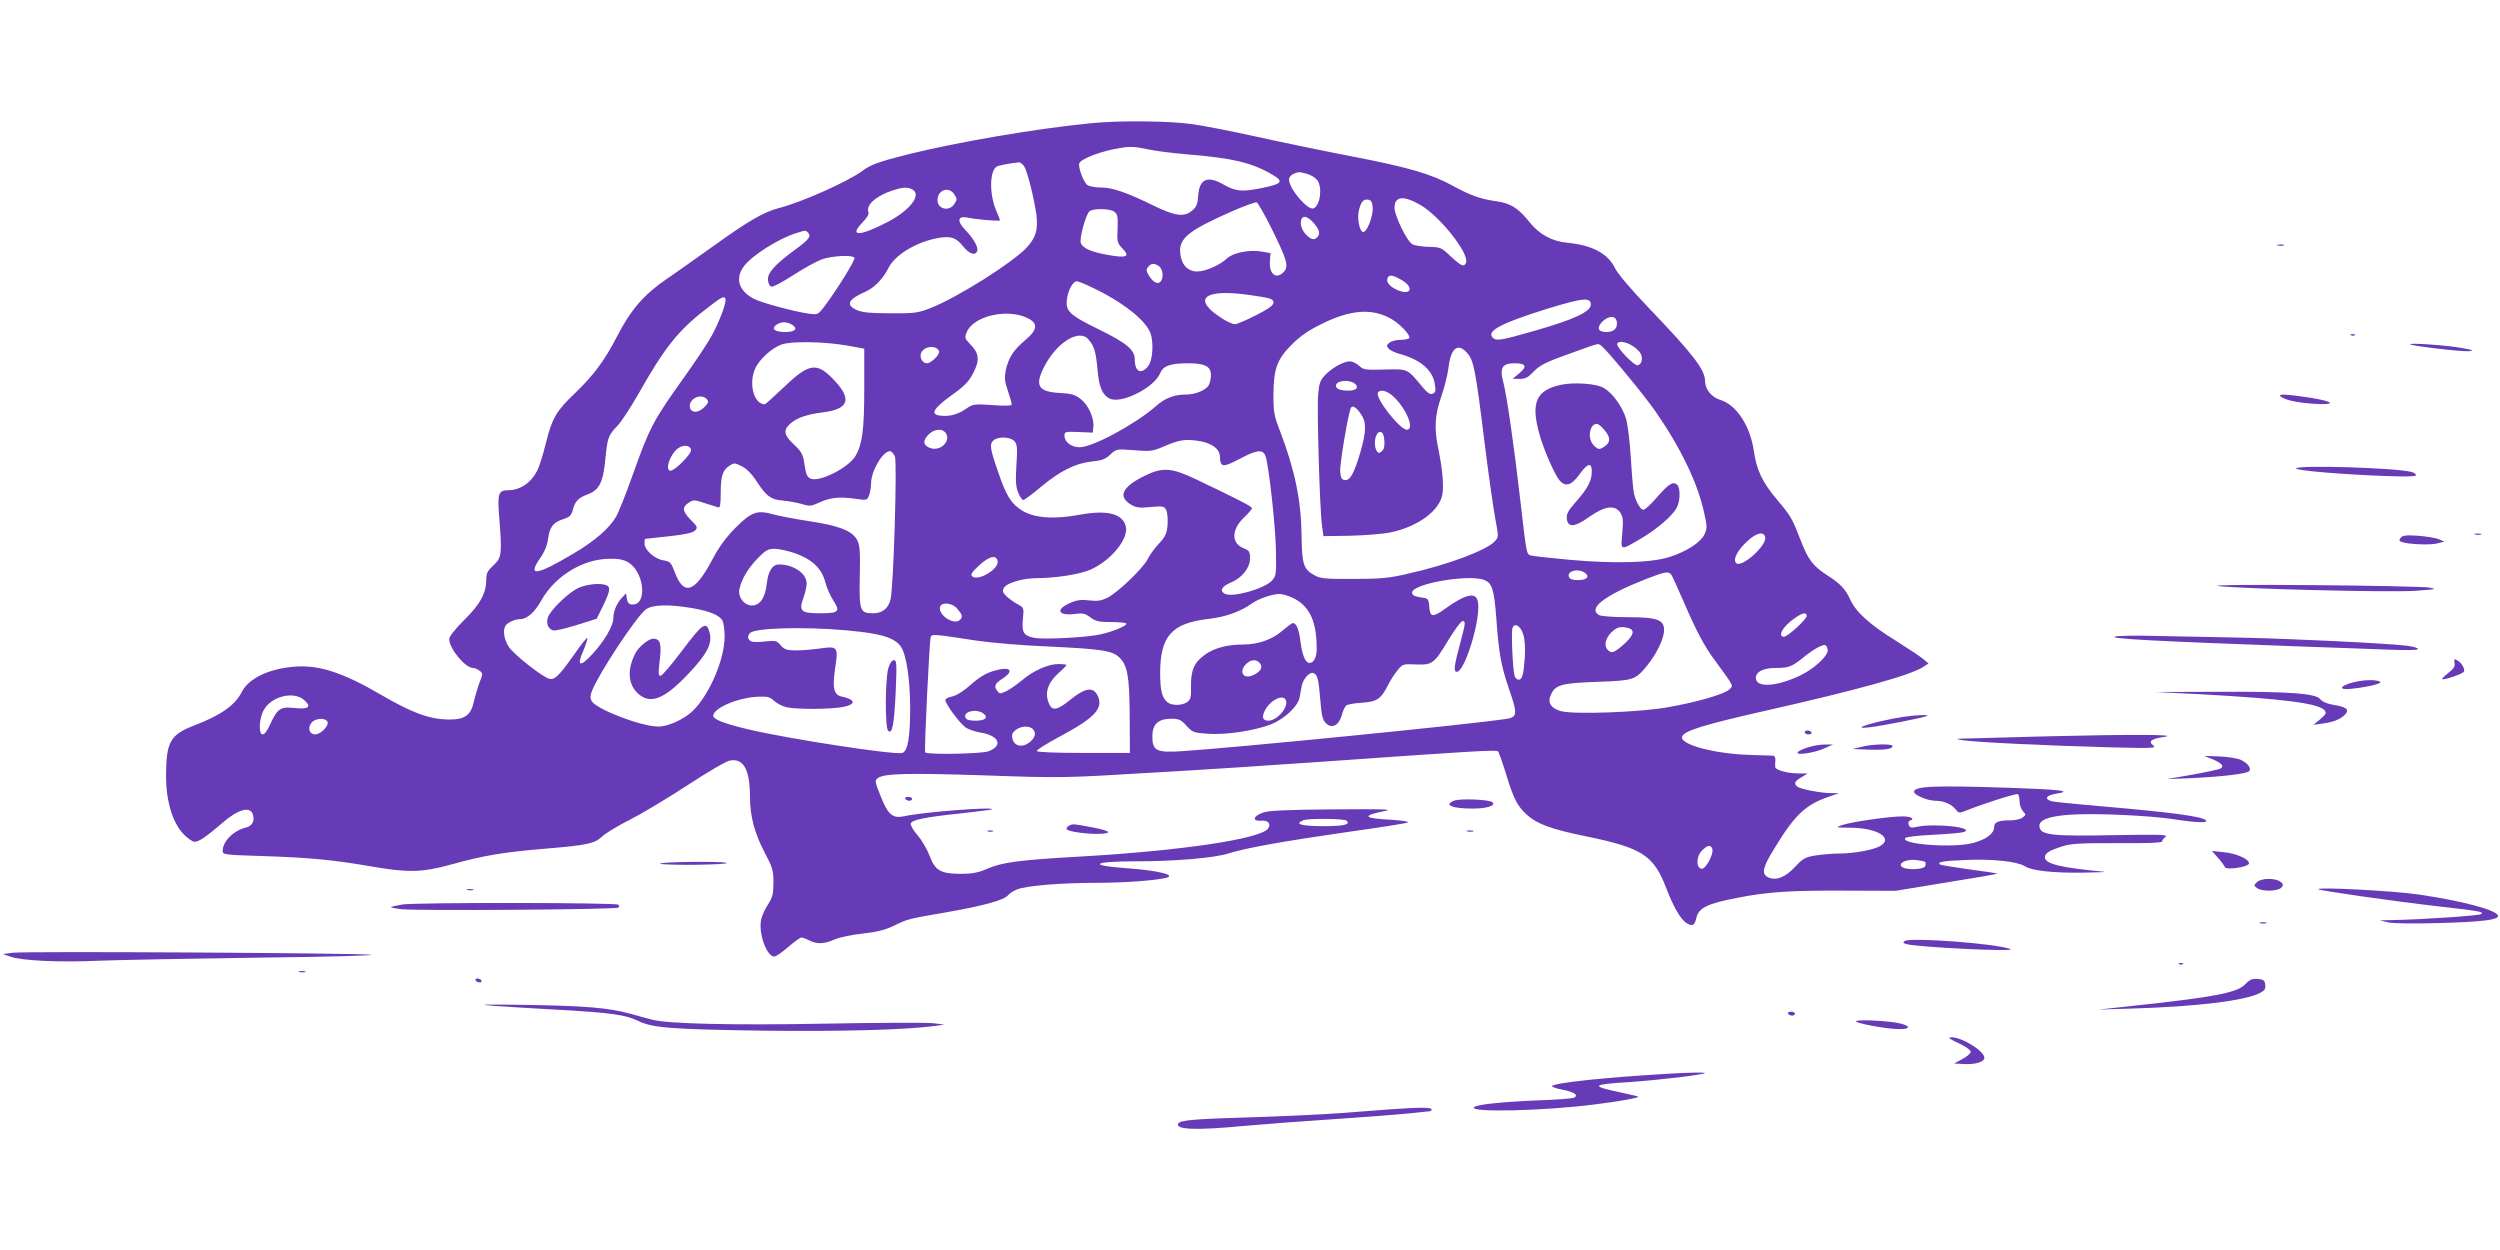 <?xml version="1.0" standalone="no"?>
<!DOCTYPE svg PUBLIC "-//W3C//DTD SVG 20010904//EN"
 "http://www.w3.org/TR/2001/REC-SVG-20010904/DTD/svg10.dtd">
<svg version="1.0" xmlns="http://www.w3.org/2000/svg"
 width="1280pt" height="640pt" viewBox="0 0 1280 640"
 preserveAspectRatio="xMidYMid meet">
<g transform="translate(0,640) scale(0.1,-0.1)"
fill="#673ab7" stroke="none">
<path d="M5585 5769 c-285 -28 -680 -96 -935 -159 -147 -37 -193 -53 -233 -84
-74 -55 -311 -161 -428 -191 -78 -20 -156 -65 -341 -198 -79 -56 -185 -132
-237 -167 -114 -78 -182 -157 -251 -291 -63 -123 -122 -202 -216 -292 -96 -91
-118 -129 -149 -256 -14 -57 -34 -120 -44 -140 -33 -64 -88 -101 -150 -101
-49 0 -55 -18 -45 -138 15 -188 13 -207 -29 -246 -29 -26 -37 -41 -37 -68 0
-74 -29 -129 -112 -211 -48 -48 -78 -86 -78 -99 0 -49 82 -148 122 -148 8 0
23 -6 33 -14 18 -13 18 -15 0 -61 -10 -27 -23 -71 -29 -98 -15 -70 -48 -92
-129 -91 -100 2 -185 33 -345 126 -195 114 -317 154 -441 145 -132 -10 -236
-59 -272 -128 -35 -70 -108 -121 -246 -174 -122 -47 -142 -84 -143 -257 0
-128 33 -239 89 -298 21 -22 47 -40 57 -40 22 0 59 25 137 92 85 75 148 93
162 47 10 -31 -4 -58 -33 -65 -66 -16 -122 -71 -122 -121 0 -19 10 -20 204
-26 240 -8 359 -19 550 -52 196 -34 264 -33 417 9 161 45 266 63 483 81 217
18 250 26 290 63 17 16 81 55 141 85 61 31 193 110 294 176 102 67 199 124
218 127 70 13 103 -46 103 -189 0 -96 24 -184 74 -280 42 -79 46 -94 46 -155
0 -58 -4 -75 -28 -113 -16 -24 -31 -59 -35 -77 -14 -68 25 -182 65 -190 8 -1
40 20 72 48 31 27 63 50 69 50 7 0 25 -7 41 -15 38 -20 75 -19 129 5 25 11 88
24 143 30 72 8 114 18 158 39 77 37 69 35 276 71 188 33 290 61 312 87 7 9 27
22 45 29 44 19 227 34 408 34 136 0 293 11 353 25 60 14 -35 38 -203 50 -197
14 -170 35 46 35 207 0 407 17 481 41 88 28 286 63 613 110 159 22 296 44 303
48 8 5 -31 10 -88 14 -138 7 -149 20 -38 43 56 11 27 12 -257 10 -244 -2 -330
-6 -360 -17 -50 -18 -55 -45 -7 -41 35 4 53 -18 33 -42 -43 -52 -447 -112
-951 -141 -319 -18 -406 -29 -485 -63 -46 -20 -77 -26 -135 -26 -103 0 -132
16 -160 91 -12 32 -39 80 -62 106 -22 26 -38 54 -35 61 8 19 72 32 252 51 88
10 162 19 164 21 16 15 -357 -14 -449 -35 -59 -13 -83 7 -120 100 -31 77 -32
83 -16 95 33 24 149 27 550 14 396 -14 405 -13 856 14 250 14 642 40 870 56
764 54 892 62 900 53 4 -4 22 -55 40 -113 40 -132 59 -167 108 -212 52 -47
126 -74 302 -110 288 -59 347 -97 411 -265 38 -98 73 -159 104 -179 29 -19 41
-13 50 25 11 52 56 75 210 104 150 30 267 38 538 37 l272 -1 262 43 c144 23
261 43 259 45 -1 2 -67 12 -145 22 -79 11 -145 22 -149 25 -13 13 12 18 135
23 137 6 262 -8 300 -32 34 -23 144 -35 298 -33 77 1 124 3 105 5 -222 21
-300 40 -300 74 0 21 21 34 93 57 42 13 95 16 280 15 156 -1 227 2 227 9 0 6
8 17 18 24 14 11 -31 12 -268 8 -314 -6 -372 0 -378 43 -5 35 48 55 163 62
127 8 398 -4 528 -24 118 -18 175 -19 161 -5 -20 20 -169 40 -514 70 -129 11
-250 23 -267 26 -49 9 -41 32 13 40 93 14 22 22 -251 31 -373 12 -475 8 -475
-21 0 -17 70 -46 110 -46 41 0 82 -17 102 -43 15 -20 19 -21 50 -9 88 36 262
91 269 86 5 -3 9 -19 9 -36 0 -17 8 -40 17 -51 17 -18 17 -19 -2 -33 -10 -8
-37 -14 -59 -14 -63 0 -86 -9 -86 -34 0 -33 -37 -62 -104 -81 -100 -29 -383
-8 -350 25 5 5 70 13 144 16 74 4 144 10 155 14 61 23 -147 46 -238 27 -31 -7
-38 -5 -44 9 -4 10 -2 19 5 22 29 9 8 22 -38 22 -68 0 -260 -28 -307 -44 -38
-13 -37 -13 44 -14 139 -1 222 -56 145 -96 -37 -19 -133 -36 -206 -36 -34 0
-88 -5 -121 -10 -53 -9 -64 -15 -105 -59 -49 -54 -100 -72 -139 -52 -33 18
-26 50 32 144 105 174 161 227 281 268 l51 18 -41 0 c-55 1 -156 21 -171 33
-20 16 -16 27 20 48 l32 20 -45 0 c-57 0 -120 17 -121 33 -1 7 0 22 1 35 1 12
-4 22 -12 23 -7 0 -62 2 -123 4 -178 6 -351 52 -343 92 6 30 105 61 427 134
478 108 744 182 809 225 l26 17 -26 22 c-15 13 -79 55 -142 95 -133 82 -205
147 -233 211 -25 54 -51 81 -118 124 -72 46 -98 81 -135 177 -44 114 -50 125
-121 209 -76 90 -105 152 -119 248 -18 129 -89 238 -171 263 -45 13 -79 55
-79 96 0 59 -60 137 -287 374 -90 94 -160 176 -173 203 -37 77 -116 119 -244
132 -80 7 -145 43 -196 107 -57 71 -96 96 -172 106 -81 12 -128 29 -220 79
-109 60 -229 95 -520 151 -145 28 -363 73 -484 100 -122 27 -269 56 -327 64
-112 17 -379 20 -522 5z m295 -134 c36 -8 124 -19 195 -25 236 -19 335 -43
439 -104 62 -36 51 -48 -60 -70 -95 -19 -129 -16 -191 20 -80 46 -122 28 -128
-56 -3 -44 -9 -60 -30 -77 -41 -36 -87 -30 -196 23 -141 69 -213 94 -272 94
-29 0 -61 6 -70 13 -20 15 -48 92 -41 111 9 24 119 65 214 79 48 8 75 6 140
-8z m-636 -87 c16 -25 50 -161 62 -245 10 -78 -2 -119 -49 -170 -71 -77 -353
-255 -492 -310 -64 -25 -81 -28 -205 -27 -104 0 -144 4 -172 16 -59 26 -47 55
40 93 48 21 92 65 122 125 33 64 135 127 241 149 74 15 102 7 140 -40 31 -39
62 -50 72 -25 8 19 -18 64 -60 108 -45 46 -40 74 10 64 47 -10 167 -20 167
-14 0 3 -9 25 -19 49 -36 83 -35 203 2 226 10 6 60 16 114 22 7 0 19 -9 27
-21z m1448 -38 c21 -6 44 -21 53 -33 27 -38 14 -130 -20 -144 -30 -11 -125
101 -125 147 0 12 9 24 23 30 29 11 26 11 69 0z m-2021 -80 c50 -27 -11 -107
-129 -168 -141 -73 -197 -74 -127 -2 25 26 36 44 31 55 -13 36 42 84 127 111
52 16 73 17 98 4z m215 -25 c15 -23 15 -27 0 -50 -26 -40 -86 -26 -86 20 0 53
58 73 86 30z m2384 -53 c100 -56 254 -250 236 -297 -9 -24 -24 -18 -78 32 -48
46 -53 48 -113 49 -34 1 -72 7 -83 13 -28 15 -92 146 -92 187 0 59 44 65 130
16z m-242 -14 c4 -44 -31 -132 -50 -126 -17 6 -29 65 -22 103 10 49 23 66 47
63 17 -2 23 -11 25 -40z m-516 -111 c77 -156 87 -190 62 -218 -38 -42 -77 -14
-72 52 l3 43 -45 8 c-63 11 -148 -6 -179 -36 -36 -34 -109 -66 -152 -66 -47 0
-80 34 -86 92 -9 77 41 117 260 214 66 29 125 50 131 48 7 -3 42 -64 78 -137z
m-807 89 c17 -12 19 -25 17 -86 -3 -67 -2 -74 24 -101 42 -43 24 -52 -75 -34
-84 15 -127 34 -137 60 -9 22 26 149 44 163 21 16 104 15 127 -2z m1017 -53
c34 -38 40 -59 22 -78 -11 -11 -20 -12 -34 -5 -26 14 -50 50 -50 76 0 42 26
45 62 7z m-2585 -54 c18 -18 5 -36 -67 -88 -102 -75 -142 -119 -138 -155 2
-19 9 -32 19 -34 8 -1 58 25 110 59 52 34 118 70 146 81 56 19 158 24 168 8 6
-10 -99 -178 -158 -254 -29 -37 -32 -38 -75 -32 -74 10 -240 55 -280 75 -80
41 -100 105 -53 168 41 55 175 140 266 169 51 16 49 16 62 3z m1797 -172 c21
-15 25 -62 7 -80 -15 -15 -40 0 -61 36 -12 21 -12 28 -1 41 16 19 31 20 55 3z
m1241 -70 c66 -37 51 -82 -18 -53 -39 16 -61 41 -53 61 7 20 24 19 71 -8z
m-1587 -37 c157 -74 276 -167 302 -235 18 -48 12 -139 -11 -169 -36 -46 -69
-30 -69 34 0 49 -42 84 -185 154 -151 74 -171 93 -162 157 6 44 31 89 50 89 6
0 40 -13 75 -30z m807 -40 c113 -16 125 -20 125 -40 0 -13 -26 -32 -89 -64
-49 -25 -98 -46 -108 -46 -11 0 -40 13 -65 29 -158 100 -97 154 137 121z
m-2681 -19 c9 -13 -30 -116 -70 -190 -20 -36 -80 -127 -133 -201 -167 -234
-183 -263 -271 -510 -34 -96 -73 -194 -86 -216 -33 -58 -112 -127 -221 -190
-187 -111 -233 -117 -169 -24 24 34 38 68 42 101 8 61 27 85 78 101 33 11 41
19 49 48 11 44 27 60 78 80 58 21 78 63 89 185 11 107 14 115 63 167 20 21 68
95 108 165 128 227 199 318 334 423 92 72 100 76 109 61z m4431 -31 c0 -36
-89 -77 -289 -134 -171 -49 -195 -53 -213 -35 -34 34 42 74 272 146 189 58
230 63 230 23z m-1034 -66 c49 -24 113 -89 104 -105 -4 -5 -23 -9 -44 -9 -20
0 -46 -6 -56 -14 -16 -12 -17 -16 -6 -30 7 -9 32 -21 54 -27 111 -30 174 -85
184 -159 5 -32 2 -41 -12 -46 -13 -5 -27 4 -54 37 -76 92 -72 90 -192 87 -100
-3 -109 -1 -131 20 -13 12 -34 22 -47 22 -31 0 -91 -33 -126 -70 -25 -26 -31
-42 -36 -98 -7 -72 8 -594 20 -677 l7 -50 137 2 c75 2 168 9 206 17 140 29
252 111 266 195 8 47 0 132 -21 234 -22 106 -18 171 16 268 16 47 32 112 36
144 11 100 46 131 92 82 38 -40 45 -75 97 -495 19 -152 43 -316 52 -364 16
-85 16 -88 -3 -109 -42 -46 -238 -120 -444 -166 -97 -23 -140 -27 -280 -27
-140 -1 -170 2 -197 17 -59 32 -67 54 -69 206 -2 179 -35 337 -110 533 -30 77
-34 99 -34 181 0 137 18 187 93 262 46 46 87 74 157 108 140 69 246 79 341 31z
m-1851 -2 c56 -27 53 -60 -10 -113 -61 -51 -85 -89 -100 -152 -8 -40 -7 -57
10 -107 11 -33 20 -64 20 -70 0 -8 -30 -9 -98 -4 -94 6 -99 6 -136 -19 -41
-29 -86 -41 -132 -35 -53 6 -36 36 55 102 69 49 91 72 114 116 34 66 31 100
-15 147 -29 30 -30 34 -18 63 34 82 206 122 310 72z m3018 -20 c5 -33 -15 -52
-53 -52 -45 0 -52 24 -18 56 33 30 67 28 71 -4z m-4227 -12 c37 -21 23 -40
-30 -40 -55 0 -74 16 -46 37 22 16 49 17 76 3z m1521 -77 c30 -34 39 -64 47
-153 8 -92 24 -130 61 -150 58 -31 229 54 260 129 15 38 53 51 144 51 86 0
116 -16 116 -61 0 -17 -5 -39 -11 -51 -14 -25 -68 -48 -116 -48 -61 0 -108
-18 -154 -59 -106 -93 -325 -211 -391 -211 -43 0 -78 27 -78 60 0 19 5 21 73
18 l72 -3 3 29 c5 45 -26 113 -65 143 -29 23 -49 28 -107 31 -110 6 -129 37
-81 132 64 126 179 198 227 143z m-1242 -31 l95 -17 0 -205 c0 -210 -10 -284
-44 -343 -35 -62 -189 -139 -232 -117 -19 11 -22 20 -34 95 -5 30 -18 50 -51
80 -49 46 -55 71 -21 103 34 32 85 50 172 61 128 16 147 65 62 158 -93 101
-131 97 -262 -28 -52 -49 -96 -89 -99 -89 -58 0 -86 112 -46 190 23 45 84 99
131 116 48 18 217 15 329 -4z m4027 -2 c17 -10 37 -28 43 -40 14 -26 4 -60
-17 -60 -19 0 -103 88 -103 107 0 19 41 16 77 -7z m-161 2 c24 -15 219 -251
279 -337 130 -187 217 -368 250 -519 16 -72 16 -81 2 -112 -20 -41 -90 -87
-177 -115 -93 -31 -285 -36 -515 -15 -99 9 -188 19 -197 22 -23 7 -22 6 -53
274 -33 289 -71 551 -89 617 -19 70 -4 93 59 93 58 0 66 -16 24 -51 l-34 -28
36 -1 c27 0 42 7 65 31 38 41 66 54 209 105 136 49 126 46 141 36z m-3388 -30
c6 -16 -40 -62 -62 -62 -22 0 -38 27 -31 50 12 38 79 46 93 12z m2127 -165
c25 -19 11 -37 -30 -37 -43 0 -65 9 -65 25 0 26 64 34 95 12z m193 -62 c68
-57 119 -175 75 -175 -36 0 -164 164 -148 190 11 17 43 11 73 -15z m-3508 -20
c9 -11 7 -19 -14 -40 -31 -31 -69 -31 -74 1 -6 44 60 73 88 39z m3348 -75 c29
-43 28 -87 -3 -196 -32 -108 -53 -146 -80 -142 -16 2 -21 12 -23 45 -3 35 38
279 53 321 7 20 27 10 53 -28z m-2128 -94 c33 -41 -23 -99 -77 -80 -37 13 -40
38 -9 69 28 28 67 33 86 11z m2248 -42 c2 -28 -2 -45 -13 -54 -14 -12 -18 -11
-26 1 -20 33 -7 102 20 97 11 -2 17 -16 19 -44z m-1894 -3 c14 -16 16 -33 10
-122 -5 -83 -3 -111 9 -141 9 -21 20 -38 26 -38 6 0 45 29 88 65 99 83 178
123 262 132 53 5 70 12 95 35 31 29 31 30 122 23 84 -7 96 -5 150 18 79 34
107 39 171 31 73 -9 118 -40 119 -82 2 -55 14 -57 98 -13 89 48 122 52 135 17
17 -43 53 -370 54 -493 2 -115 1 -122 -22 -147 -39 -41 -202 -87 -240 -66 -28
15 -16 38 30 57 57 23 99 75 99 123 0 36 -3 41 -35 54 -62 26 -60 96 6 158 21
20 39 41 39 46 0 9 -67 43 -280 145 -132 63 -176 67 -271 20 -114 -56 -137
-106 -68 -147 26 -15 43 -18 100 -12 63 6 69 4 80 -15 6 -13 9 -45 7 -76 -4
-46 -11 -60 -44 -96 -22 -23 -48 -59 -58 -80 -24 -47 -151 -169 -205 -197 -33
-16 -51 -19 -94 -14 -42 5 -64 2 -100 -14 -76 -34 -58 -67 29 -55 38 5 50 2
77 -18 27 -20 44 -24 104 -24 39 0 75 -3 79 -7 9 -10 -68 -43 -136 -57 -69
-15 -285 -26 -333 -17 -56 11 -66 26 -60 95 6 60 6 60 -28 78 -18 10 -43 28
-56 40 -19 19 -22 27 -13 43 13 25 97 50 170 50 97 0 223 20 277 45 103 47
193 158 177 220 -16 65 -94 85 -233 60 -134 -25 -235 -18 -298 21 -55 34 -81
75 -122 196 -42 120 -45 143 -26 162 23 22 87 21 109 -3z m-1656 -44 c4 -20
-82 -107 -105 -107 -31 0 -2 86 39 115 29 20 62 16 66 -8z m1044 -34 c12 -31
-7 -661 -22 -730 -11 -48 -42 -73 -90 -73 -67 0 -71 11 -68 189 3 132 0 161
-14 187 -25 46 -90 72 -241 95 -73 11 -156 27 -186 35 -85 24 -113 14 -196
-69 -50 -51 -85 -99 -120 -166 -90 -168 -145 -184 -192 -56 -17 45 -22 50 -56
56 -45 7 -97 53 -97 86 0 13 1 23 3 24 1 0 55 6 120 13 83 9 123 18 135 29 15
16 14 20 -21 55 -44 45 -46 65 -11 88 24 16 29 16 82 -2 31 -10 63 -20 70 -22
9 -3 12 16 12 72 0 88 10 119 44 141 24 16 28 16 63 -2 23 -11 50 -37 70 -67
56 -87 78 -104 142 -109 31 -3 75 -11 98 -18 38 -12 46 -11 90 9 54 25 102 30
185 18 56 -8 58 -8 68 19 5 14 10 42 10 61 0 63 60 164 97 164 7 0 18 -12 25
-27z m4456 -414 c8 -43 -122 -159 -149 -132 -18 18 6 65 58 113 46 43 85 51
91 19z m-4969 -81 c88 -31 138 -78 156 -147 7 -29 26 -71 40 -93 39 -59 30
-68 -63 -68 -101 0 -113 10 -89 78 10 26 17 60 17 75 0 51 -68 97 -141 97 -34
0 -56 -34 -63 -98 -8 -73 -35 -112 -76 -112 -40 0 -73 43 -64 84 11 51 42 104
93 157 41 42 53 49 87 49 21 0 68 -10 103 -22z m1039 -41 c8 -41 -103 -106
-131 -77 -9 9 0 22 37 56 51 47 88 55 94 21z m-1890 -7 c80 -49 97 -215 22
-215 -19 0 -26 6 -30 28 l-5 29 -22 -24 c-26 -28 -43 -69 -43 -106 0 -36 -48
-118 -108 -182 -62 -68 -81 -61 -46 17 13 31 23 61 21 66 -1 5 -31 -31 -65
-81 -79 -112 -103 -136 -131 -127 -38 12 -179 123 -205 162 -25 36 -33 86 -18
109 11 17 48 34 75 34 35 0 74 34 108 95 71 126 213 213 349 214 48 1 73 -4
98 -19z m4897 -53 c26 -20 10 -37 -36 -37 -27 0 -42 5 -46 16 -12 31 47 46 82
21z m442 -9 c5 -7 33 -69 63 -138 64 -148 105 -227 160 -301 100 -137 96 -128
74 -149 -24 -24 -166 -65 -314 -91 -143 -26 -483 -38 -548 -20 -53 15 -71 45
-50 87 22 48 57 57 238 63 186 7 192 9 253 83 49 60 87 139 87 182 0 54 -36
66 -190 66 -67 0 -130 5 -141 10 -63 34 24 101 240 186 95 37 114 40 128 22z
m-954 -29 c37 -17 47 -49 58 -193 13 -183 25 -246 65 -363 46 -133 44 -146
-21 -155 -198 -29 -1355 -144 -1652 -164 -132 -9 -153 2 -153 76 0 62 30 90
97 90 39 0 50 -5 78 -36 31 -34 37 -36 112 -41 92 -6 231 15 317 47 70 27 141
92 150 139 3 17 8 44 11 60 7 35 40 72 59 65 22 -8 27 -30 36 -138 6 -79 12
-103 29 -119 30 -30 66 -11 81 41 5 22 16 44 23 50 6 5 42 12 79 14 77 5 98
18 134 89 12 25 35 60 50 78 25 31 29 32 95 29 84 -3 92 4 169 132 30 49 61
90 68 90 17 0 16 -9 -12 -114 -29 -108 -34 -140 -21 -145 41 -18 132 280 111
362 -11 47 -64 34 -166 -39 -64 -46 -78 -45 -82 8 -2 34 -7 43 -23 46 -51 7
-65 13 -65 28 0 46 299 97 373 63z m-988 -88 c92 -42 130 -127 126 -278 -1
-17 -8 -39 -17 -48 -29 -28 -54 9 -65 95 -8 68 -21 100 -40 100 -4 0 -28 -18
-54 -40 -52 -45 -124 -70 -201 -70 -79 0 -148 -18 -193 -51 -57 -40 -74 -80
-73 -161 1 -59 -1 -69 -20 -83 -27 -18 -77 -19 -100 -1 -28 21 -38 62 -38 149
0 190 59 256 246 278 89 10 164 37 225 80 34 24 101 47 139 48 14 0 43 -8 65
-18z m-1718 -53 c31 -36 34 -45 18 -62 -31 -30 -117 28 -101 69 8 23 59 18 83
-7z m-1350 -2 c90 -16 137 -36 153 -65 5 -11 10 -47 10 -80 0 -116 -76 -294
-161 -379 -45 -44 -127 -82 -178 -82 -88 0 -319 89 -342 131 -8 16 -7 29 2 52
38 94 225 377 275 416 33 26 119 28 241 7z m5703 -40 c0 -17 -97 -106 -116
-106 -34 0 -7 51 48 90 45 33 68 38 68 16z m-1452 -91 c9 -26 12 -67 9 -120
-6 -89 -13 -115 -32 -115 -7 0 -16 8 -20 18 -9 25 -19 227 -11 247 10 28 40
12 54 -30z m-3390 10 c121 -15 175 -35 204 -75 28 -39 48 -168 48 -316 0 -148
-12 -220 -40 -229 -36 -12 -578 71 -786 120 -131 31 -186 53 -182 73 8 41 131
91 232 95 45 2 59 -2 79 -21 14 -13 42 -28 64 -33 53 -12 232 -11 293 2 65 14
60 38 -12 53 -39 9 -47 44 -32 145 17 109 13 114 -76 101 -36 -5 -91 -10 -123
-10 -49 0 -60 4 -80 26 -20 24 -26 25 -78 20 -31 -4 -63 -4 -72 0 -25 9 -21
41 6 50 73 24 352 24 555 -1z m3930 19 c35 -10 26 -38 -24 -83 -50 -44 -63
-48 -82 -29 -21 21 -13 58 17 89 30 29 47 34 89 23z m-3338 -64 c74 -11 239
-25 365 -30 277 -13 329 -21 366 -56 42 -41 52 -96 53 -303 l1 -186 -237 0
c-151 0 -239 4 -240 10 0 6 53 39 120 75 176 94 222 143 193 206 -23 50 -64
44 -144 -21 -63 -51 -89 -56 -105 -20 -26 56 -8 110 52 163 20 17 36 34 36 37
0 3 -19 5 -42 5 -52 0 -128 -34 -188 -85 -25 -21 -60 -45 -78 -54 -32 -15 -35
-14 -47 3 -17 23 -11 36 27 61 67 43 38 66 -47 39 -38 -11 -75 -34 -115 -70
-38 -34 -73 -55 -95 -60 -19 -3 -35 -12 -35 -18 0 -19 72 -117 102 -139 14
-11 50 -23 79 -28 95 -15 117 -68 38 -96 -37 -13 -315 -18 -322 -5 -6 9 22
571 28 591 6 15 14 15 235 -19z m4358 -47 c4 -29 -69 -98 -142 -132 -122 -58
-226 -63 -226 -12 0 32 38 51 103 51 65 0 83 7 144 57 50 40 94 64 108 60 6
-2 11 -13 13 -24z m-2908 -68 c17 -20 7 -41 -30 -60 -52 -27 -81 14 -40 55 24
24 53 26 70 5z m-4894 -188 c41 -36 25 -50 -48 -42 -71 8 -88 -3 -124 -82 -29
-67 -54 -71 -54 -10 0 23 8 58 18 77 36 73 153 104 208 57z m5028 -3 c14 -35
-46 -104 -90 -104 -29 0 -35 18 -18 52 28 54 95 87 108 52z m-1549 -67 c27
-21 9 -37 -41 -37 -32 0 -46 5 -51 16 -12 32 56 47 92 21z m-3358 -43 c8 -20
-35 -64 -63 -64 -31 0 -41 35 -18 61 21 23 72 25 81 3z m3613 -39 c17 -20 9
-45 -22 -68 -35 -26 -75 -17 -84 20 -5 20 -2 31 16 45 27 22 73 24 90 3z
m1605 -467 c20 -20 -14 -28 -120 -28 -113 0 -149 11 -103 30 25 11 212 9 223
-2z m1872 -144 c9 -25 -34 -106 -55 -102 -29 5 -28 63 2 93 29 29 44 32 53 9z
m1090 -67 c3 -4 3 -13 0 -22 -7 -17 -92 -21 -117 -5 -27 18 17 42 68 37 24 -3
46 -7 49 -10z"/>
<path d="M7993 4430 c-128 -27 -156 -91 -112 -250 22 -81 80 -214 106 -242 29
-32 60 -22 99 32 43 60 64 65 64 15 0 -47 -22 -87 -82 -155 -39 -44 -48 -61
-46 -85 5 -48 41 -45 117 10 79 55 130 61 157 20 14 -21 16 -40 10 -105 -8
-92 -13 -91 98 -26 81 48 161 117 181 157 19 36 19 103 1 118 -21 18 -44 2
-106 -69 -28 -33 -58 -60 -66 -60 -15 0 -37 39 -48 83 -4 16 -11 97 -16 180
-5 84 -16 175 -25 204 -19 62 -68 130 -114 157 -38 22 -150 30 -218 16z m221
-231 c32 -37 33 -63 4 -83 -29 -20 -34 -20 -58 4 -34 34 -22 110 16 110 7 0
24 -14 38 -31z"/>
<path d="M2962 3390 c-53 -24 -149 -118 -158 -155 -8 -32 5 -58 31 -63 9 -2
63 11 118 28 l102 32 33 67 c36 74 39 96 16 105 -31 12 -100 5 -142 -14z"/>
<path d="M3494 3071 c-54 -72 -104 -131 -112 -131 -11 0 -12 12 -6 63 13 101
6 126 -31 127 -24 0 -76 -42 -93 -77 -43 -85 -36 -161 19 -208 63 -52 133 -23
257 109 91 96 119 150 106 203 -16 66 -34 55 -140 -86z"/>
<path d="M4548 2978 c-16 -58 -17 -303 -1 -319 21 -21 31 28 39 199 6 145 5
162 -9 162 -10 0 -21 -15 -29 -42z"/>
<path d="M11663 5143 c9 -2 23 -2 30 0 6 3 -1 5 -18 5 -16 0 -22 -2 -12 -5z"/>
<path d="M12038 4683 c7 -3 16 -2 19 1 4 3 -2 6 -13 5 -11 0 -14 -3 -6 -6z"/>
<path d="M12340 4637 c8 -8 266 -39 302 -35 27 3 20 6 -36 16 -73 14 -274 28
-266 19z"/>
<path d="M11676 4371 c19 -18 81 -32 166 -38 124 -9 113 11 -16 31 -117 18
-165 20 -150 7z"/>
<path d="M11756 4002 c-6 -11 236 -31 452 -39 109 -4 162 -3 162 4 0 6 -11 14
-25 17 -83 21 -578 36 -589 18z"/>
<path d="M12673 3663 c9 -2 23 -2 30 0 6 3 -1 5 -18 5 -16 0 -22 -2 -12 -5z"/>
<path d="M12292 3647 c-10 -12 -9 -16 5 -22 33 -12 148 -17 183 -7 l35 9 -30
13 c-16 6 -64 14 -105 17 -60 4 -78 2 -88 -10z"/>
<path d="M11355 3400 c86 -14 880 -34 1010 -25 110 8 116 9 70 17 -27 4 -293
10 -590 12 -310 3 -519 1 -490 -4z"/>
<path d="M10830 3141 c-38 -11 186 -23 950 -51 157 -5 356 -13 443 -16 102 -4
157 -3 157 3 0 6 -26 13 -57 17 -114 13 -573 35 -833 41 -146 3 -348 7 -450 9
-102 3 -196 1 -210 -3z"/>
<path d="M12567 3006 c4 -18 -4 -30 -31 -51 -20 -15 -34 -30 -32 -32 7 -7 105
27 111 38 8 12 -12 47 -34 58 -15 9 -17 7 -14 -13z"/>
<path d="M12080 2913 c-94 -16 -125 -50 -36 -39 93 10 161 29 140 37 -20 8
-64 9 -104 2z"/>
<path d="M11275 2845 c415 -23 597 -46 627 -82 11 -13 7 -20 -22 -45 l-35 -29
50 7 c55 7 94 24 115 49 19 23 1 36 -62 46 -34 6 -58 16 -68 29 -22 30 -160
40 -535 38 l-310 -1 240 -12z"/>
<path d="M9740 2729 c-142 -23 -278 -65 -170 -53 65 7 291 52 298 59 8 7 -65
4 -128 -6z"/>
<path d="M9240 2650 c0 -5 9 -10 21 -10 11 0 17 5 14 10 -3 6 -13 10 -21 10
-8 0 -14 -4 -14 -10z"/>
<path d="M10480 2630 c-140 -4 -307 -8 -370 -10 -101 -2 -108 -3 -60 -10 75
-11 442 -28 745 -36 227 -6 248 -5 230 9 -28 22 -12 34 60 45 72 12 -200 12
-605 2z"/>
<path d="M9258 2574 c-26 -8 -50 -19 -54 -26 -11 -17 87 -3 138 21 l43 19 -40
0 c-22 1 -61 -6 -87 -14z"/>
<path d="M9530 2576 l-45 -11 80 -3 c86 -3 125 3 125 18 0 13 -103 11 -160 -4z"/>
<path d="M11330 2512 c46 -20 59 -35 39 -47 -6 -4 -71 -18 -143 -31 l-131 -23
125 5 c152 7 282 22 295 35 14 14 -5 41 -41 58 -16 8 -65 16 -109 18 l-80 3
45 -18z"/>
<path d="M4635 2310 c3 -5 13 -10 21 -10 8 0 14 5 14 10 0 6 -9 10 -21 10 -11
0 -17 -4 -14 -10z"/>
<path d="M7443 2300 c-52 -22 -8 -40 98 -40 70 0 118 15 101 32 -15 15 -170
21 -199 8z"/>
<path d="M5470 2170 c-8 -5 -11 -12 -8 -16 20 -20 201 -33 212 -15 3 5 -33 16
-82 25 -101 19 -102 19 -122 6z"/>
<path d="M5058 2143 c6 -2 18 -2 25 0 6 3 1 5 -13 5 -14 0 -19 -2 -12 -5z"/>
<path d="M7513 2143 c9 -2 23 -2 30 0 6 3 -1 5 -18 5 -16 0 -22 -2 -12 -5z"/>
<path d="M11356 2008 c18 -20 33 -41 35 -47 6 -18 124 0 124 19 0 22 -66 51
-132 57 l-58 6 31 -35z"/>
<path d="M3385 1980 c-24 -4 25 -7 125 -8 91 0 183 3 205 7 51 11 -272 11
-330 1z"/>
<path d="M11555 1883 c-16 -16 -16 -17 1 -30 26 -19 108 -17 125 3 11 14 10
18 -6 30 -27 20 -100 18 -120 -3z"/>
<path d="M2393 1843 c9 -2 23 -2 30 0 6 3 -1 5 -18 5 -16 0 -22 -2 -12 -5z"/>
<path d="M11870 1847 c7 -7 375 -60 610 -87 219 -25 236 -28 224 -40 -8 -8
-302 -28 -459 -31 l-60 -1 40 -10 c24 -6 128 -8 265 -4 215 6 300 16 300 36 0
29 -180 77 -406 110 -128 19 -526 40 -514 27z"/>
<path d="M2061 1769 c-30 -5 -56 -11 -59 -13 -2 -3 21 -7 52 -11 72 -9 1102
-2 1112 8 4 4 4 10 0 15 -11 11 -1042 12 -1105 1z"/>
<path d="M11573 1673 c9 -2 23 -2 30 0 6 3 -1 5 -18 5 -16 0 -22 -2 -12 -5z"/>
<path d="M9752 1582 c-11 -7 -8 -11 10 -16 59 -16 571 -41 531 -25 -72 28
-512 61 -541 41z"/>
<path d="M65 1522 l-50 -7 38 -13 c59 -21 252 -30 450 -21 100 4 472 11 827
16 358 4 609 11 565 15 -111 9 -1768 18 -1830 10z"/>
<path d="M11158 1463 c7 -3 16 -2 19 1 4 3 -2 6 -13 5 -11 0 -14 -3 -6 -6z"/>
<path d="M1533 1423 c9 -2 23 -2 30 0 6 3 -1 5 -18 5 -16 0 -22 -2 -12 -5z"/>
<path d="M2435 1380 c3 -5 13 -10 21 -10 8 0 12 5 9 10 -3 6 -13 10 -21 10 -8
0 -12 -4 -9 -10z"/>
<path d="M11496 1361 c-42 -44 -156 -66 -576 -111 l-175 -19 165 5 c335 10
585 40 661 80 24 12 30 21 27 42 -3 23 -8 27 -38 30 -28 2 -41 -3 -64 -27z"/>
<path d="M2530 1250 c69 -5 217 -14 330 -20 266 -15 344 -26 405 -56 75 -37
168 -44 640 -51 400 -5 733 4 880 24 l50 7 -55 7 c-30 4 -278 3 -550 -2 -481
-9 -809 -1 -890 20 -19 5 -69 18 -110 30 -113 31 -227 41 -540 46 -220 3 -256
2 -160 -5z"/>
<path d="M9155 1210 c3 -5 13 -10 21 -10 8 0 14 5 14 10 0 6 -9 10 -21 10 -11
0 -17 -4 -14 -10z"/>
<path d="M9505 1173 c-25 -8 150 -42 218 -42 56 -1 62 14 10 28 -48 13 -202
22 -228 14z"/>
<path d="M10028 1059 c35 -16 62 -35 62 -44 0 -8 -19 -25 -42 -37 l-43 -23 51
-3 c58 -3 104 11 104 32 0 35 -117 107 -170 105 -19 -1 -10 -8 38 -30z"/>
<path d="M8550 903 c-326 -19 -585 -46 -603 -63 -5 -4 19 -13 52 -19 61 -12
84 -27 61 -41 -6 -4 -91 -11 -188 -14 -188 -8 -311 -21 -325 -35 -28 -28 364
-19 623 15 124 15 224 34 218 39 -2 2 -45 12 -96 23 -152 32 -143 40 54 52
145 10 374 37 383 46 4 4 -80 3 -179 -3z"/>
<path d="M7115 720 c-55 -4 -167 -13 -250 -19 -82 -6 -283 -16 -445 -21 -304
-9 -376 -15 -387 -32 -19 -32 92 -36 334 -13 87 8 295 24 463 35 168 11 343
25 390 30 47 5 91 10 98 10 6 0 12 5 12 10 0 11 -62 11 -215 0z"/>
</g>
</svg>
